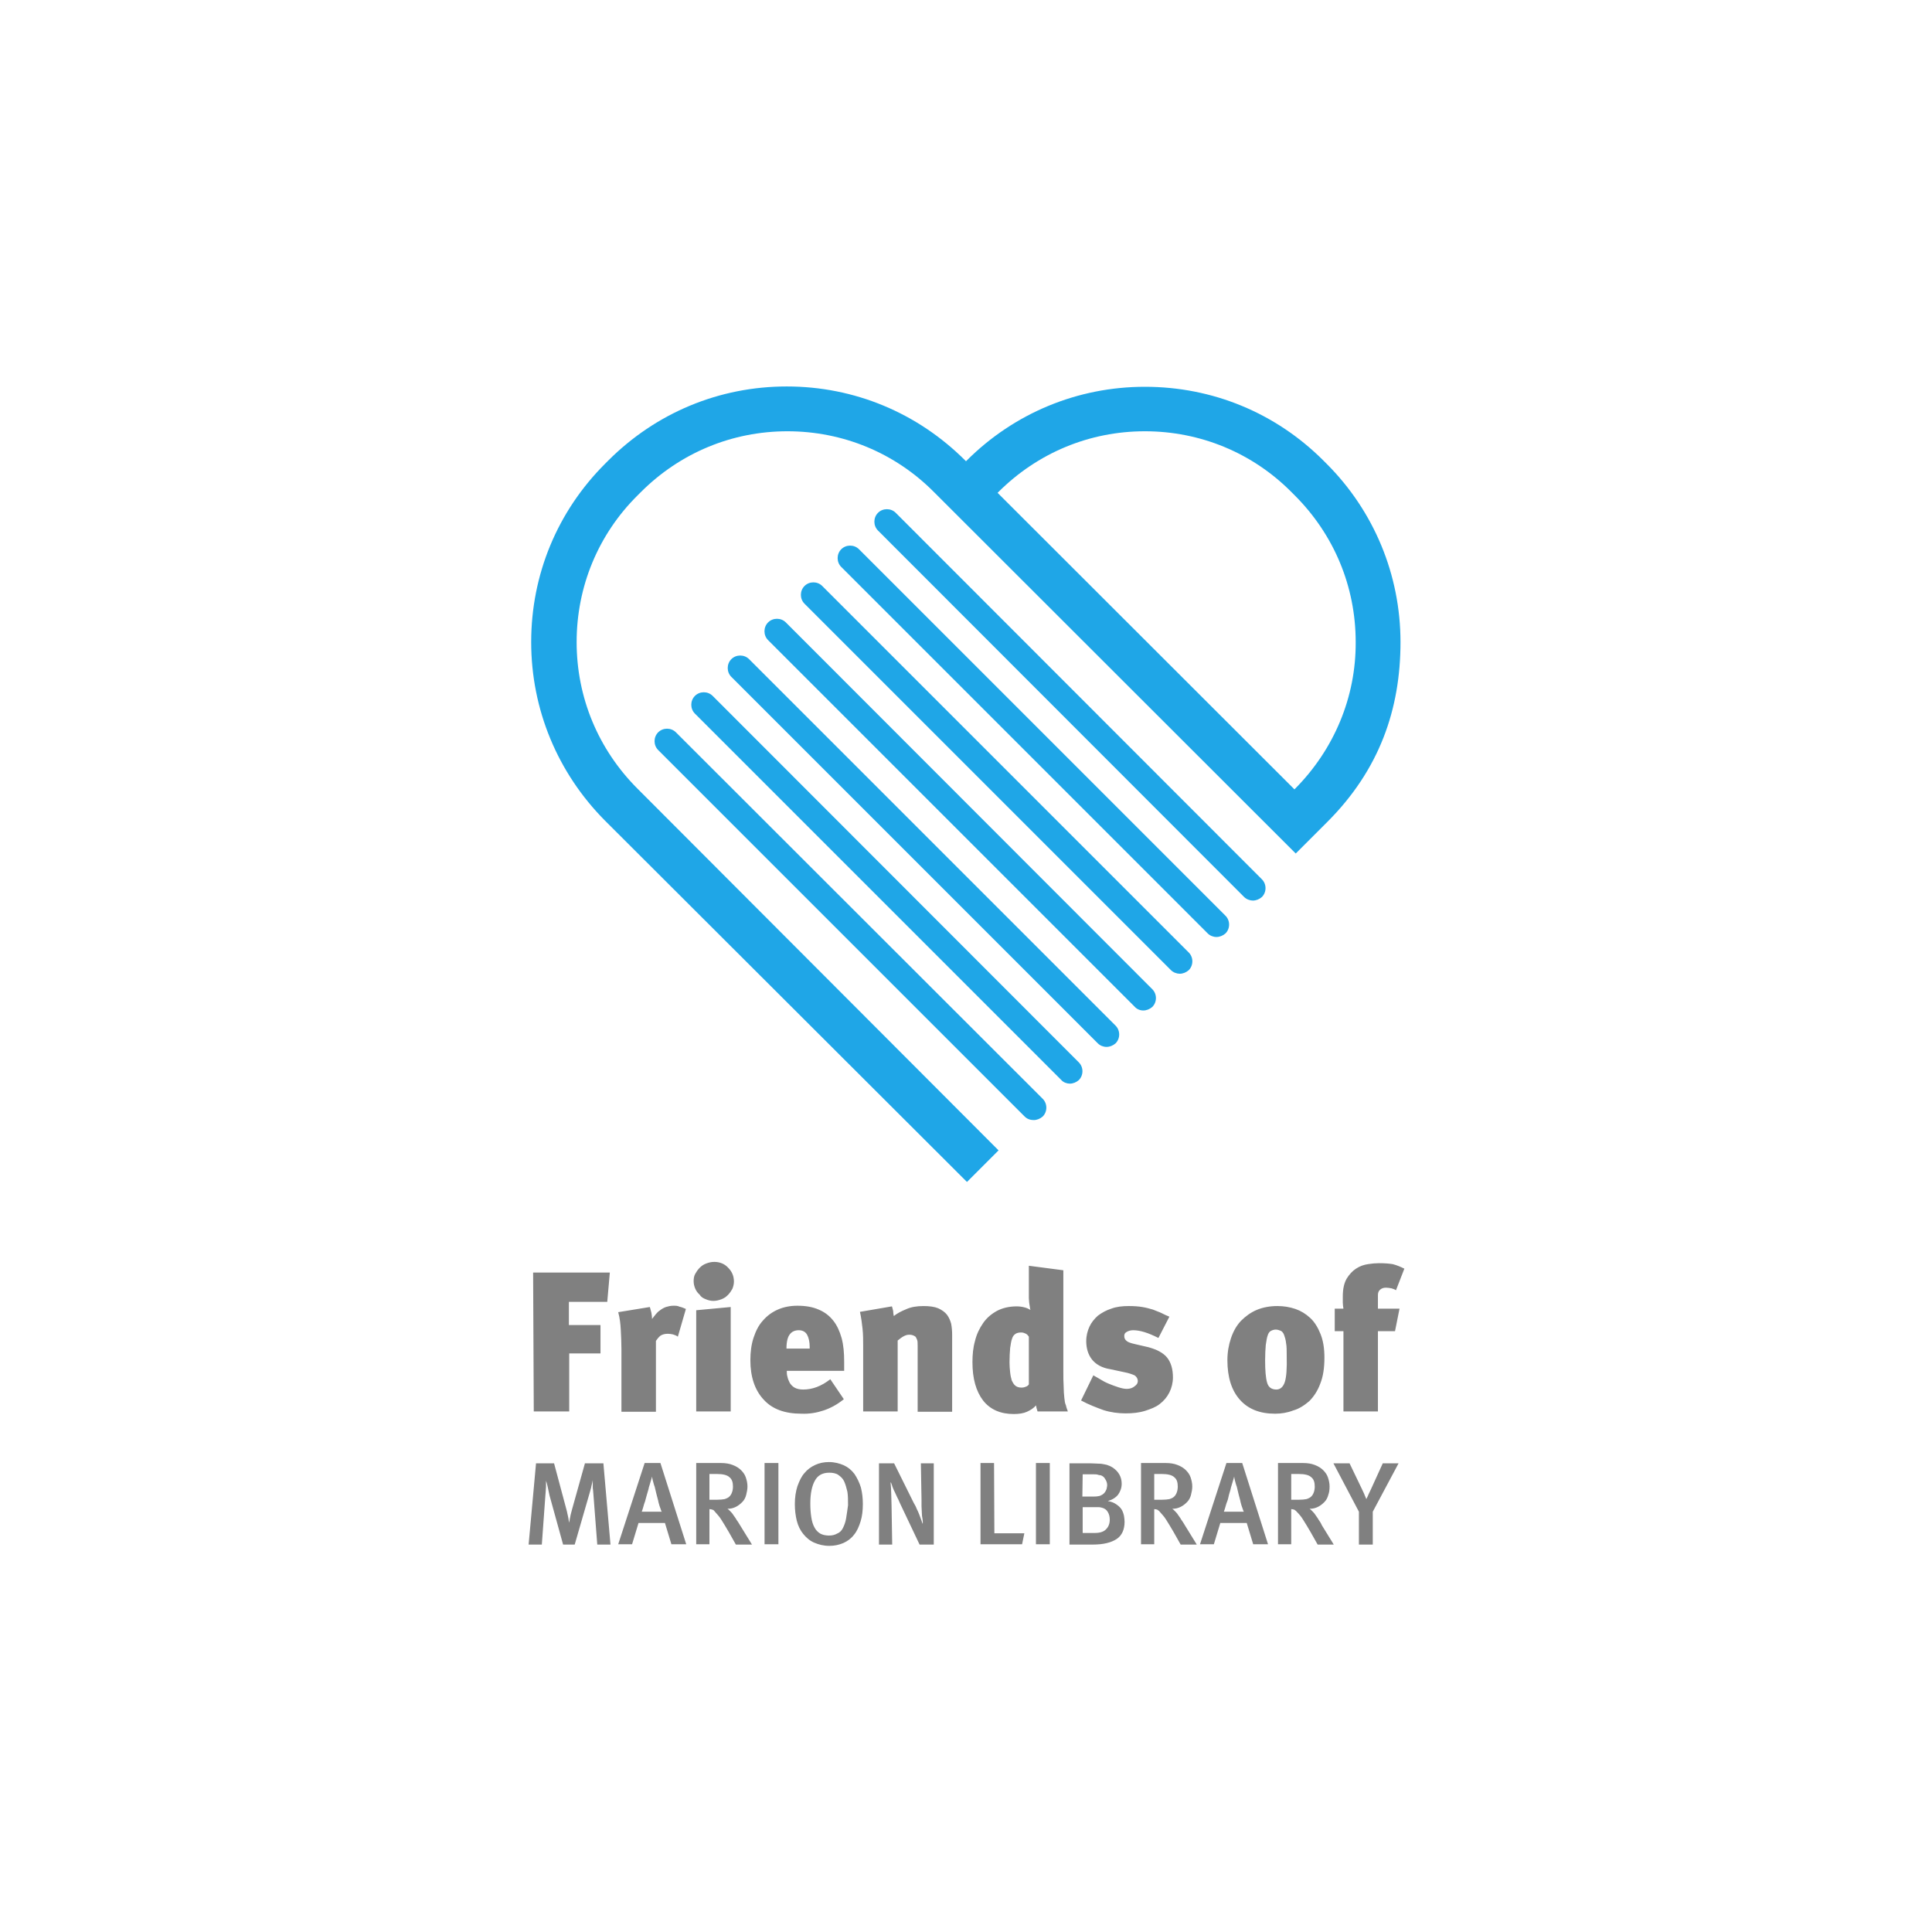 <?xml version="1.0" encoding="utf-8"?>
<!-- Generator: Adobe Illustrator 21.0.1, SVG Export Plug-In . SVG Version: 6.00 Build 0)  -->
<svg version="1.1" id="Layer_1" xmlns="http://www.w3.org/2000/svg" xmlns:xlink="http://www.w3.org/1999/xlink" x="0px" y="0px"
	 viewBox="0 0 599.4 599.4" style="enable-background:new 0 0 599.4 599.4;" xml:space="preserve">
<style type="text/css">
	.st0{fill:#808080;}
	.st1{fill:#1FA6E7;}
</style>
<title>MBD_ID_Artboard 21</title>
<g>
	<g>
		<g>
			<path class="st0" d="M265.1,457.3c-0.9-1.2-2-2.1-3.3-2.7c-1.4-0.6-2.9-1-4.6-1c-1.6,0-3,0.3-4.3,0.9c-1.3,0.6-2.4,1.4-3.3,2.5
				c-1,1.1-1.6,2.5-2.2,4.1c-0.5,1.6-0.8,3.4-0.8,5.5c0,1.8,0.2,3.6,0.6,5.2c0.4,1.6,1.1,3,2,4.1c0.9,1.1,2,2.1,3.4,2.7
				c1.4,0.6,2.9,1,4.7,1c1.6,0,3-0.3,4.4-0.9c1.3-0.6,2.4-1.4,3.3-2.6c0.9-1.1,1.5-2.5,2-4.1c0.5-1.6,0.7-3.4,0.7-5.4
				c0-1.8-0.2-3.5-0.6-5.1C266.6,459.9,265.9,458.5,265.1,457.3 M262.5,471.1c-0.2,1.2-0.6,2.2-1,3s-1,1.4-1.8,1.7
				c-0.7,0.4-1.5,0.6-2.5,0.6c-1,0-2-0.2-2.7-0.6s-1.4-1.1-1.8-1.9c-0.5-0.9-0.8-1.9-1-3.2c-0.2-1.3-0.3-2.7-0.3-4.3
				c0-3,0.5-5.4,1.4-7c0.9-1.7,2.4-2.5,4.5-2.5c1.1,0,2.1,0.2,2.8,0.7s1.4,1.1,1.8,2c0.4,0.9,0.7,1.9,1,3.2c0.2,1.2,0.2,2.6,0.2,4.2
				C262.9,468.5,262.7,469.9,262.5,471.1 M237.2,479.1h4.3v-25.2h-4.3V479.1z M285.9,465.4c0,0.6,0,1.2,0,1.9s0.1,1.4,0.1,2.1
				s0.1,1.3,0.2,1.8c0.1,0.6,0.1,1,0.1,1.4l-0.1,0.1c-0.1-0.3-0.2-0.7-0.4-1.2s-0.4-1-0.6-1.6c-0.2-0.6-0.5-1.2-0.8-1.8
				c-0.2-0.6-0.6-1.3-0.9-1.8l-6.1-12.3h-4.7v25.2h4.1l-0.2-12.2c0-1.2-0.1-2.5-0.1-3.6c0-1.2-0.1-2.3-0.2-3.4l0.1-0.1
				c0.2,0.4,0.3,0.8,0.5,1.4c0.2,0.6,0.5,1.2,0.8,1.8c0.3,0.6,0.6,1.4,1,2.1c0.3,0.7,0.6,1.4,1,2.2l5.6,11.8h4.4V454h-4L285.9,465.4
				z M255.5,437.6c2.1-0.7,4.2-1.8,6.3-3.5l-4.2-6.2c-2.8,2.2-5.6,3.2-8.4,3.2c-1.1,0-2-0.2-2.7-0.6s-1.2-1-1.5-1.5
				c-0.3-0.6-0.6-1.3-0.7-1.9c-0.2-0.6-0.2-1.2-0.2-1.8h17.8v-2.9c0-2.7-0.2-5.1-0.8-7.3c-0.6-2.1-1.4-3.9-2.6-5.4s-2.6-2.6-4.5-3.4
				c-1.8-0.8-4-1.2-6.6-1.2c-2.2,0-4.3,0.4-6.1,1.2s-3.3,1.9-4.6,3.4c-1.3,1.4-2.2,3.2-2.9,5.3s-1,4.5-1,7c0,5.2,1.4,9.3,4.1,12.2
				c2.7,3,6.6,4.4,11.8,4.4C251.1,438.7,253.4,438.3,255.5,437.6 M245.1,413.9c0.6-0.8,1.6-1.2,2.7-1.2c1.2,0,2.1,0.5,2.6,1.4
				c0.5,0.9,0.8,2.2,0.8,3.7v0.6H244C244,416.2,244.4,414.7,245.1,413.9 M293.8,407.9c-0.6-0.8-1.6-1.5-2.7-2
				c-1.2-0.5-2.7-0.7-4.6-0.7c-2.1,0-3.9,0.3-5.4,1c-1.5,0.6-2.8,1.3-3.8,2.1c-0.1-0.5-0.2-1-0.2-1.6c-0.2-0.6-0.2-1-0.4-1.4
				l-9.9,1.7c0.4,1.8,0.6,3.4,0.8,5.2s0.2,3.6,0.2,5.5v20.2h10.7v-22c0.7-0.6,1.4-1.1,2-1.4c0.6-0.3,1.1-0.4,1.5-0.4s0.7,0,1,0.1
				c0.3,0.1,0.6,0.2,0.9,0.4s0.4,0.6,0.6,1s0.2,1.1,0.2,2v20.4h10.7V414c0-1.1-0.1-2.2-0.3-3.3C294.8,409.6,294.4,408.7,293.8,407.9
				 M165.6,437.9h11v-18h9.7v-8.8h-9.8v-7.2h11.9l0.8-9.1h-23.8L165.6,437.9L165.6,437.9z M181.5,453.9l-4,14.3
				c-0.2,0.9-0.5,1.7-0.6,2.5c-0.2,0.7-0.2,1.4-0.3,1.7c-0.1-0.4-0.2-0.9-0.3-1.6c-0.2-0.7-0.3-1.6-0.6-2.6l-3.8-14.2h-5.6
				l-2.3,25.2h4.1l1.1-15.2c0-0.4,0.1-0.8,0.1-1.3c0-0.5,0.1-1,0.1-1.4c0-0.5,0-0.9,0-1.2c0-0.3,0-0.6,0-0.8c0,0.2,0.1,0.5,0.2,0.7
				c0.1,0.4,0.2,0.8,0.3,1.2c0.1,0.4,0.2,0.9,0.3,1.4c0.1,0.5,0.2,0.9,0.3,1.4l4.2,15.2h3.6l4.6-15.9c0.2-0.8,0.5-1.6,0.6-2.3
				c0.2-0.7,0.3-1.3,0.4-1.8c0,0.2,0,0.5,0,0.8c0,0.3,0,0.7,0,1.1s0,0.8,0.1,1.3c0,0.4,0.1,0.9,0.1,1.2l1.2,15.6h4.1l-2.2-25.2
				H181.5z M200,453.9l-8.2,25.2h4.3l2-6.6h8.2l2,6.6h4.6l-8-25.2L200,453.9L200,453.9z M205.3,469h-6.2c0.1-0.2,0.2-0.6,0.4-1.2
				c0.2-0.6,0.3-1.2,0.6-1.9c0.2-0.7,0.4-1.4,0.6-2.2c0.2-0.8,0.5-1.5,0.6-2.2c0.2-0.7,0.4-1.4,0.6-2c0.2-0.6,0.3-1,0.4-1.4l0,0
				c0,0.2,0.1,0.6,0.2,1.1c0.2,0.6,0.3,1.3,0.6,2c0.2,0.8,0.4,1.6,0.6,2.5c0.2,0.9,0.5,1.7,0.6,2.4c0.2,0.8,0.4,1.4,0.6,1.9
				C205.1,468.6,205.2,468.9,205.3,469 M219,403.1c0.7,0.3,1.5,0.5,2.3,0.5c0.9,0,1.7-0.2,2.5-0.5c0.8-0.3,1.4-0.7,2-1.3
				c0.6-0.6,1-1.2,1.4-1.9c0.3-0.7,0.5-1.5,0.5-2.3c0-1.7-0.6-3.1-1.8-4.3c-1.1-1.2-2.6-1.8-4.3-1.8c-0.9,0-1.7,0.2-2.5,0.5
				c-0.8,0.3-1.4,0.7-2,1.3c-0.6,0.6-1,1.2-1.4,1.9s-0.5,1.5-0.5,2.3c0,0.8,0.2,1.6,0.5,2.3c0.3,0.7,0.8,1.4,1.4,1.9
				C217.5,402.4,218.2,402.8,219,403.1 M226.7,405.5l-10.7,1v31.4h10.7V405.5z M228.5,471.5c-0.3-0.6-0.7-1-1-1.5
				c-0.3-0.5-0.7-0.9-1-1.2c-0.3-0.3-0.6-0.6-0.8-0.7c1,0,1.8-0.2,2.6-0.6c0.8-0.4,1.4-0.9,2-1.5s1-1.4,1.2-2.2
				c0.2-0.8,0.4-1.7,0.4-2.6c0-1-0.2-1.9-0.5-2.8c-0.3-0.9-0.8-1.6-1.5-2.3c-0.6-0.6-1.5-1.2-2.6-1.6c-1-0.4-2.2-0.6-3.7-0.6H216
				v25.2h4.1v-10.9c0.4,0,0.7,0.1,1,0.2s0.5,0.3,0.7,0.6c0.6,0.7,1.4,1.5,2,2.5c0.6,1,1.4,2.2,2.3,3.8l2.2,3.9h5l-3.7-6
				C229.2,472.5,228.8,471.9,228.5,471.5 M222.3,465.3h-2.2v-8h2.3c1.8,0,3.2,0.3,3.9,1c0.8,0.6,1.1,1.6,1.1,2.9
				c0,0.6-0.1,1.3-0.3,1.8c-0.2,0.6-0.5,1-0.8,1.3c-0.4,0.4-0.9,0.6-1.5,0.8C224.3,465.2,223.4,465.3,222.3,465.3 M208.9,405.1
				c-0.9,0-1.6,0.2-2.3,0.4c-0.6,0.2-1.3,0.6-1.8,1c-0.6,0.4-1,0.8-1.4,1.3c-0.4,0.5-0.7,0.9-1.1,1.4c0-0.6-0.1-1.3-0.2-1.9
				c-0.2-0.6-0.3-1.3-0.5-1.8l-9.8,1.6c0.5,1.8,0.7,3.6,0.8,5.5c0.1,1.9,0.2,4,0.2,6v19.4h10.7V416c0.4-0.6,0.9-1.2,1.4-1.6
				c0.6-0.4,1.4-0.6,2.3-0.6c0.6,0,1.1,0.1,1.6,0.2c0.5,0.2,1,0.3,1.5,0.7l2.5-8.6c-0.7-0.3-1.4-0.6-2-0.7
				C210.3,405.1,209.6,405.1,208.9,405.1 M380.5,453.9l-8.2,25.2h4.3l2-6.6h8.2l2,6.6h4.6l-8-25.2L380.5,453.9L380.5,453.9z
				 M385.9,469h-6.2c0.1-0.2,0.2-0.6,0.4-1.2c0.2-0.6,0.3-1.2,0.6-1.9s0.4-1.4,0.6-2.2c0.2-0.8,0.5-1.5,0.6-2.2
				c0.2-0.7,0.4-1.4,0.6-2c0.2-0.6,0.3-1,0.4-1.4l0,0c0,0.2,0.1,0.6,0.2,1.1c0.2,0.6,0.3,1.3,0.6,2c0.2,0.8,0.4,1.6,0.6,2.5
				s0.5,1.7,0.6,2.4c0.2,0.8,0.4,1.4,0.6,1.9C385.7,468.6,385.8,468.9,385.9,469 M359.8,435.6c1.3-1,2.3-2.2,3-3.6
				c0.7-1.4,1.1-3,1.1-4.7c0-2.5-0.6-4.6-1.8-6.1c-1.2-1.5-3.3-2.6-6.1-3.3l-3.9-0.9c-1.3-0.3-2.2-0.6-2.6-1
				c-0.5-0.4-0.7-0.9-0.7-1.5c0-0.6,0.2-1,0.8-1.3c0.5-0.3,1.2-0.5,2-0.5c1,0,2.2,0.2,3.5,0.6c1.3,0.4,2.7,1,4.3,1.8l3.4-6.6
				c-0.8-0.3-1.6-0.7-2.4-1.1c-0.8-0.4-1.8-0.7-2.7-1.1c-1-0.3-2.1-0.6-3.3-0.8c-1.2-0.2-2.6-0.3-4.2-0.3c-2,0-3.8,0.2-5.4,0.8
				c-1.6,0.5-3,1.3-4.2,2.2c-1.1,1-2,2.1-2.6,3.4s-1,2.8-1,4.5c0,2.2,0.6,4.2,1.8,5.7c1.2,1.5,3.1,2.6,5.7,3l4.2,0.9
				c1.6,0.3,2.6,0.7,3.3,1c0.6,0.4,1,1,1,1.8c0,0.6-0.3,1.1-1,1.6c-0.6,0.5-1.4,0.8-2.4,0.8c-0.8,0-1.7-0.2-2.6-0.5
				c-1-0.3-2-0.7-3-1.1c-1-0.4-1.9-0.9-2.7-1.4c-0.9-0.5-1.5-0.9-2.1-1.2l-3.8,7.8c2.4,1.3,4.8,2.2,7,3c2.2,0.7,4.6,1,6.8,1
				s4.2-0.2,6.1-0.8C357.1,437.1,358.5,436.6,359.8,435.6 M366.5,471.5c-0.3-0.6-0.7-1-1-1.5s-0.7-0.9-1-1.2
				c-0.3-0.3-0.6-0.6-0.8-0.7c1,0,1.8-0.2,2.6-0.6c0.8-0.4,1.4-0.9,2-1.5c0.6-0.6,1-1.4,1.2-2.2c0.2-0.8,0.4-1.7,0.4-2.6
				c0-1-0.2-1.9-0.5-2.8c-0.3-0.9-0.8-1.6-1.5-2.3c-0.6-0.6-1.5-1.2-2.6-1.6c-1-0.4-2.2-0.6-3.7-0.6H354v25.2h4.1v-10.9
				c0.4,0,0.7,0.1,1,0.2c0.2,0.2,0.5,0.3,0.7,0.6c0.6,0.7,1.4,1.5,2,2.5c0.6,1,1.4,2.2,2.3,3.8l2.2,3.9h5l-3.7-6
				C367.2,472.5,366.8,471.9,366.5,471.5 M360.3,465.3h-2.2v-8h2.3c1.8,0,3.2,0.3,3.9,1c0.8,0.6,1.1,1.6,1.1,2.9
				c0,0.6-0.1,1.3-0.3,1.8c-0.2,0.6-0.5,1-0.8,1.3c-0.4,0.4-0.9,0.6-1.5,0.8C362.3,465.2,361.4,465.3,360.3,465.3 M330.2,433.6
				c-0.1-1-0.2-2.1-0.2-3.4c-0.1-1.4-0.1-3-0.1-5v-31.1l-10.7-1.4v8.6c0,0.4,0,0.9,0,1.4c0,0.5,0.1,1,0.1,1.4
				c0.1,0.5,0.1,0.9,0.2,1.3c0,0.4,0.1,0.7,0.2,1c-0.5-0.3-1.1-0.6-1.9-0.8s-1.6-0.3-2.4-0.3c-2.3,0-4.4,0.5-6.1,1.4
				c-1.8,1-3.2,2.2-4.3,3.8s-2,3.4-2.5,5.5c-0.6,2.1-0.8,4.3-0.8,6.6c0,5.1,1.1,9,3.3,11.9c2.2,2.8,5.4,4.2,9.5,4.2
				c1.6,0,3-0.2,4.1-0.7s2.1-1.1,2.8-2c0.1,0.3,0.1,0.6,0.2,0.9c0.1,0.3,0.2,0.6,0.3,1h9.4c-0.2-0.6-0.5-1.3-0.6-1.9
				C330.4,435.4,330.3,434.6,330.2,433.6 M319.2,429.5c-0.2,0.3-0.5,0.6-0.9,0.7c-0.4,0.2-0.9,0.3-1.4,0.3c-0.8,0-1.4-0.2-1.9-0.6
				c-0.5-0.4-0.8-1-1.1-1.6c-0.2-0.7-0.4-1.5-0.5-2.5c-0.1-1-0.2-2-0.2-3.1c0-1.8,0.1-3.3,0.2-4.5c0.2-1.2,0.3-2.2,0.6-2.9
				c0.2-0.7,0.6-1.2,1.1-1.5s1-0.4,1.8-0.4c0.5,0,1,0.2,1.4,0.4c0.4,0.2,0.7,0.6,0.9,0.9v14.7H319.2z M406.2,434.7
				c1.4-1.4,2.6-3.2,3.4-5.4c0.9-2.2,1.3-4.9,1.3-8.1c0-2.9-0.4-5.3-1.2-7.3c-0.8-2-1.8-3.7-3.2-5c-1.4-1.3-2.9-2.2-4.6-2.8
				c-1.8-0.6-3.6-0.9-5.6-0.9c-2.3,0-4.5,0.4-6.4,1.2c-1.9,0.8-3.5,2-4.9,3.4c-1.4,1.5-2.4,3.3-3.1,5.4c-0.7,2.1-1.1,4.3-1.1,6.8
				c0,5.3,1.3,9.4,3.9,12.3s6.2,4.3,10.9,4.3c1.9,0,3.8-0.3,5.6-1C403,437.1,404.7,436,406.2,434.7 M398.6,428.8
				c-0.5,1.5-1.4,2.3-2.6,2.3c-1.5,0-2.5-0.7-2.9-2.2c-0.4-1.4-0.6-3.7-0.6-6.8c0-2,0.1-3.6,0.2-4.8c0.2-1.2,0.3-2.2,0.6-3
				c0.2-0.7,0.6-1.2,1-1.4s0.9-0.4,1.5-0.4c0.6,0,1.1,0.2,1.6,0.4c0.4,0.2,0.8,0.7,1,1.3c0.2,0.6,0.5,1.4,0.6,2.5
				c0.2,1,0.2,2.4,0.2,4C399.3,424.6,399.1,427.3,398.6,428.8 M347.9,468.2c-0.4-0.6-1-1.1-1.6-1.5c-0.7-0.5-1.5-0.8-2.6-1
				c1.4-0.4,2.5-1.1,3.2-2c0.7-1,1.1-2.1,1.1-3.4c0-2.1-1-3.8-2.8-5c-0.4-0.2-0.8-0.5-1.2-0.6c-0.4-0.2-0.8-0.3-1.4-0.4
				c-0.5-0.1-1-0.2-1.8-0.2c-0.6,0-1.4-0.1-2.4-0.1h-6.6v25.2h7.3c3.2,0,5.6-0.6,7.3-1.7c1.7-1.1,2.5-3,2.5-5.4
				c0-0.6-0.1-1.3-0.2-1.9C348.5,469.4,348.3,468.8,347.9,468.2 M335.9,457.4h3.2c0.6,0,1.1,0,1.4,0.1c0.3,0.1,0.6,0.2,1,0.2
				c0.6,0.2,1.1,0.6,1.4,1.2c0.4,0.6,0.6,1.2,0.6,1.9c0,0.3-0.1,0.7-0.2,1.2c-0.2,0.5-0.4,0.9-0.8,1.3s-0.8,0.6-1.3,0.8
				c-0.4,0.1-1,0.2-1.8,0.2h-3.6L335.9,457.4L335.9,457.4z M343.2,474.4c-0.7,0.8-1.9,1.2-3.5,1.2h-3.8v-8h3.7c0.6,0,1,0,1.4,0
				c0.3,0,0.6,0.1,1,0.2c0.7,0.2,1.3,0.6,1.7,1.3s0.6,1.4,0.6,2.4C344.3,472.7,343.9,473.7,343.2,474.4 M427.5,401.8
				c0-0.7,0.2-1.3,0.7-1.7c0.5-0.4,1-0.6,1.8-0.6c0.6,0,1.1,0.1,1.7,0.2c0.6,0.2,1,0.3,1.4,0.6l2.6-6.7c-1.2-0.6-2.4-1.1-3.6-1.4
				c-1.2-0.2-2.6-0.3-4.3-0.3c-1,0-2.2,0.1-3.4,0.3c-1.3,0.2-2.5,0.6-3.7,1.4c-1.1,0.7-2.1,1.8-2.9,3.1c-0.8,1.4-1.2,3.2-1.2,5.5
				c0,0.6,0,1.3,0,1.9s0.1,1.3,0.2,1.9h-2.7v7h2.7v24.9h10.7v-24.9h5.3l1.4-7h-6.7v-4.2H427.5z M409.1,471.5c-0.3-0.6-0.7-1-1-1.5
				c-0.3-0.5-0.7-0.9-1-1.2c-0.3-0.3-0.6-0.6-0.8-0.7c1,0,1.8-0.2,2.6-0.6c0.8-0.4,1.4-0.9,2-1.5c0.6-0.6,1-1.4,1.2-2.2
				c0.3-0.8,0.4-1.7,0.4-2.6c0-1-0.2-1.9-0.5-2.8c-0.3-0.9-0.8-1.6-1.5-2.3c-0.6-0.6-1.5-1.2-2.6-1.6c-1-0.4-2.2-0.6-3.7-0.6h-7.7
				v25.2h4.1v-10.9c0.4,0,0.7,0.1,1,0.2c0.2,0.2,0.5,0.3,0.7,0.6c0.7,0.7,1.4,1.5,2,2.5c0.6,1,1.4,2.2,2.3,3.8l2.2,3.9h5l-3.7-6
				C409.8,472.5,409.4,471.9,409.1,471.5 M402.8,465.3h-2.2v-8h2.3c1.8,0,3.2,0.3,3.9,1c0.8,0.6,1.1,1.6,1.1,2.9
				c0,0.6-0.1,1.3-0.3,1.8c-0.2,0.6-0.5,1-0.8,1.3c-0.4,0.4-0.9,0.6-1.5,0.8C404.8,465.2,403.9,465.3,402.8,465.3 M425.4,461.9
				c-0.3,0.6-0.6,1.3-0.9,1.9c-0.2,0.6-0.5,1-0.6,1.3c-0.1-0.2-0.2-0.6-0.5-1.2c-0.2-0.6-0.6-1.3-0.9-2l-3.8-7.9h-5l7.9,15v10.2h4.3
				v-10.2l8-15h-4.9L425.4,461.9z M321.4,479.1h4.3v-25.2h-4.3V479.1z M308.4,453.9h-4.2v25.2h12.9l0.7-3.4h-9.3L308.4,453.9
				L308.4,453.9z"/>
			<path class="st1" d="M343.3,324.8c1,0,2-0.4,2.8-1.1c1.5-1.5,1.5-4,0-5.5L232.4,204.5c-1.5-1.5-4-1.5-5.5,0c-1.5,1.5-1.5,4,0,5.5
				l113.7,113.7C341.3,324.4,342.3,324.8,343.3,324.8"/>
			<path class="st1" d="M204.2,227.2c-1.5,1.5-1.5,4,0,5.5l113.7,113.7c0.8,0.8,1.8,1.1,2.8,1.1c1,0,2-0.4,2.8-1.1
				c1.5-1.5,1.5-4,0-5.5L209.7,227.2C208.2,225.7,205.7,225.7,204.2,227.2"/>
			<path class="st1" d="M331.9,336.2c1,0,2-0.4,2.8-1.1c1.5-1.5,1.5-4,0-5.5L221.1,215.9c-1.5-1.5-4-1.5-5.5,0c-1.5,1.5-1.5,4,0,5.5
				l113.7,113.7C329.9,335.8,331,336.2,331.9,336.2"/>
			<path class="st1" d="M354.7,313.5c1,0,2-0.4,2.8-1.1c1.5-1.5,1.5-4,0-5.5L243.8,193.1c-1.5-1.5-4-1.5-5.5,0c-1.5,1.5-1.5,4,0,5.5
				l113.7,113.7C352.7,313.1,353.7,313.5,354.7,313.5"/>
			<path class="st1" d="M411.6,143.9l-1-1c-14.8-14.8-34.4-22.9-55.4-22.9c-20.9,0-40.6,8.2-55.3,22.9l-0.2,0.2l-0.2-0.2
				c-14.8-14.8-34.4-23-55.4-23s-40.6,8.2-55.4,23l-1,1c-14.8,14.8-22.9,34.4-22.9,55.3s8.2,40.6,22.9,55.4L300,366.7l9.8-9.8
				L197.8,244.7c-12.2-12.2-18.9-28.3-18.9-45.5s6.7-33.4,18.9-45.5l1-1c12.2-12.2,28.3-18.9,45.5-18.9s33.4,6.7,45.5,18.9
				l112.2,112.1l9.8-9.8c16.2-16.2,22.7-35,22.7-55.8S426.3,158.6,411.6,143.9 M401.8,244.7l-0.2,0.2l-92.1-92l0.2-0.2
				c12.2-12.2,28.3-18.9,45.5-18.9c17.2,0,33.4,6.7,45.5,18.9l1,1c12.2,12.2,18.9,28.3,18.9,45.5
				C420.7,216.3,413.9,232.5,401.8,244.7"/>
			<path class="st1" d="M388.7,279.4c1,0,2-0.4,2.8-1.1c1.5-1.5,1.5-4,0-5.5L277.9,159.1c-1.5-1.5-4-1.5-5.5,0s-1.5,4,0,5.5
				L386,278.3C386.7,279,387.8,279.4,388.7,279.4"/>
			<path class="st1" d="M366,302.1c1,0,2-0.4,2.8-1.1c1.5-1.5,1.5-4,0-5.5L255.1,181.8c-1.5-1.5-4-1.5-5.5,0c-1.5,1.5-1.5,4,0,5.5
				L363.3,301C364,301.7,365.1,302.1,366,302.1"/>
			<path class="st1" d="M377.4,290.7c1,0,2-0.4,2.8-1.1c1.5-1.5,1.5-4,0-5.5L266.5,170.4c-1.5-1.5-4-1.5-5.5,0c-1.5,1.5-1.5,4,0,5.5
				l113.7,113.7C375.4,290.3,376.4,290.7,377.4,290.7"/>
		</g>
	</g>
</g>
</svg>
